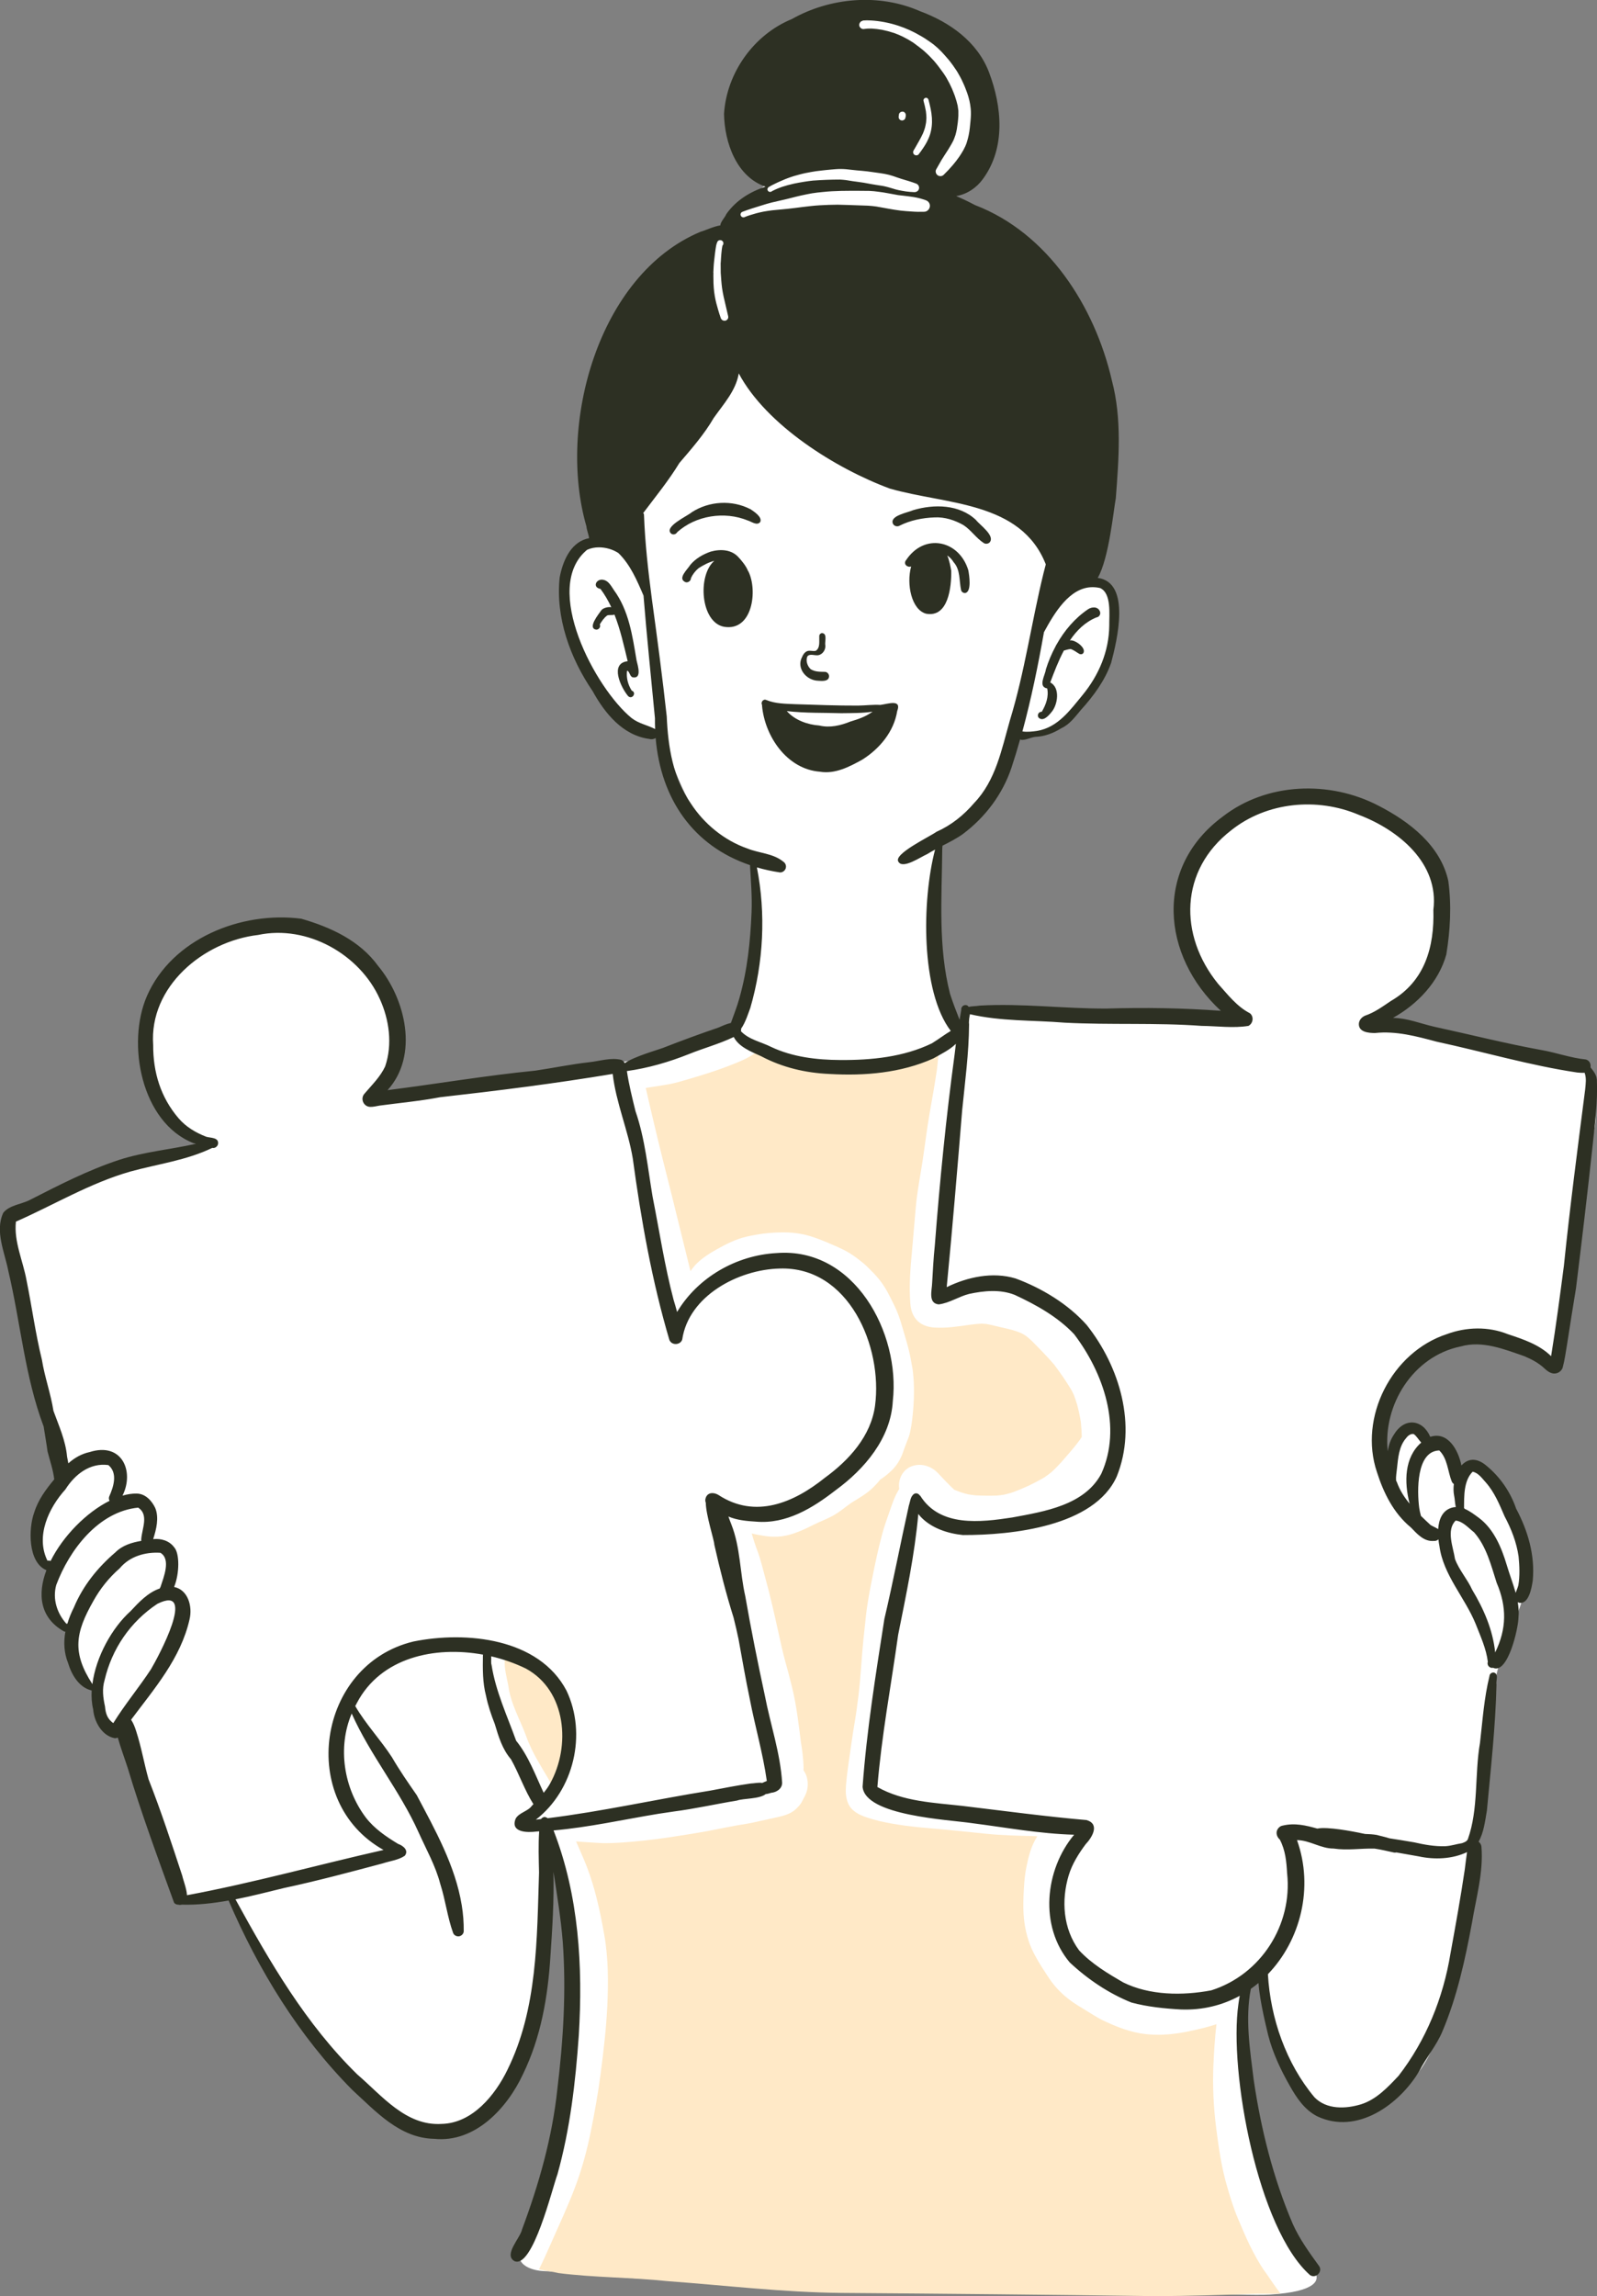 <svg xmlns="http://www.w3.org/2000/svg" width="265" height="381" viewBox="0 0 265 381" fill="none"><rect x="0" y="0" width="265" height="381" fill="#808080" stroke="none"/><g clip-path="url(#clip0_1136_3632)"><path fill-rule="evenodd" clip-rule="evenodd" d="M102.601 54.366C103.207 52.633 105.686 45.829 109.812 43.232C113.939 40.635 120.777 37.727 120.777 37.727C120.777 37.727 123.381 34.337 126.015 31.6C128.649 28.863 127.523 31.646 124.842 25.566C122.153 19.485 124.461 13.677 130.608 7.363C136.755 1.057 146.43 0.459 152.887 3.724C159.353 6.99 164.202 12.868 164.155 18.187C164.116 23.505 159.92 30.169 158.071 31.079C156.221 31.988 156.05 33.668 160.138 35.417C164.217 37.175 174.32 45.463 178.027 52.438C181.741 59.413 184.624 73.152 184.096 79.31C183.567 85.468 181.57 95.561 181.57 95.561L185.65 101.105C185.65 101.105 185.362 106.711 183.412 111.003C181.454 115.295 179.052 118.794 176.309 120.38C173.566 121.967 168.896 122.752 168.896 122.752C168.896 122.752 168.087 125.831 164.995 130.356C161.902 134.882 156.198 139.368 156.198 139.368C156.198 139.368 154.278 144.142 154.892 148.94C155.514 153.737 155.234 163.612 157.589 167.306C159.943 170.999 159.92 171.94 159.92 171.94L161.171 167.679C161.171 167.679 165.577 168.029 174.359 168.48C183.14 168.931 206.445 169.141 206.445 169.141C206.445 169.141 197.229 160.525 196.296 151.7C195.356 142.875 201.907 138.116 209.119 133.614C216.33 129.112 230.054 133.529 235.299 139.951C240.545 146.374 240.49 149.119 238.571 155.16C236.651 161.202 236.954 163.185 234.18 165.424C231.421 167.656 227.373 169.786 227.373 169.786C227.373 169.786 239.558 171.753 245.503 173.27C251.455 174.786 263.865 177.733 263.865 177.733C263.865 177.733 265.466 183.16 264.518 187.545C263.578 191.931 258.278 226.866 258.278 226.866C258.278 226.866 249.357 221.058 244.819 222.1C240.28 223.134 233.9 225.816 231.763 229.432C229.634 233.048 230.015 241.958 230.015 241.958C230.015 241.958 232.393 237.208 234.413 236.99C236.434 236.772 236.752 240.24 236.752 240.24C236.752 240.24 238.509 238.708 239.845 240.116C241.182 241.523 242.138 245.364 242.138 245.364C242.138 245.364 244.197 242.806 245.961 243.871C247.717 244.929 248.937 245.714 250.857 251.934C252.784 258.155 253.841 259.725 253.157 263.232C252.465 266.731 251.416 268.037 251.307 270.02C251.199 272.003 249.287 274.048 248.448 277.314C247.616 280.579 246.956 287.562 246.544 291.613C246.132 295.664 245.192 304.668 245.192 304.668C245.192 304.668 244.018 309.232 242.775 318.78C241.539 328.329 239.122 341.99 232.735 346.5C226.339 351.01 224.816 352.557 219.912 350.326C215.009 348.094 208.854 328.018 208.854 328.018C208.854 328.018 205.528 328.889 206.096 335.521C206.663 342.154 205.839 347.449 208.683 356.632C211.535 365.814 217.604 376.07 218.249 377.12C218.894 378.178 218.716 380.261 210.657 380.728C202.599 381.194 129.722 377.206 119.449 378.076C109.183 378.955 93.167 376.887 90.54 376.848C87.914 376.809 84.883 375.518 86.748 372.61C88.605 369.702 93.447 359.361 93.563 352.316C93.68 345.272 94.045 333.569 93.82 324.674C93.579 315.771 91.722 305.36 91.722 305.36C91.722 305.36 91.722 318.337 90.859 324.892C90.004 331.447 88.015 337.799 85.085 344.113C82.155 350.427 77.345 354.804 72.356 353.832C67.375 352.86 59.658 348.809 54.226 340.754C48.787 332.706 37.861 314.076 37.861 314.076C37.861 314.076 31.038 316.323 29.18 313.369C27.331 310.414 20.174 287.328 20.174 287.328C20.174 287.328 18.635 288.464 17.306 285.812C15.97 283.161 15.837 279.724 15.837 279.724C15.837 279.724 14.345 280.727 13.086 277.796C11.828 274.872 11.354 270.549 11.354 270.549C11.354 270.549 10.009 269.849 9.046 268.022C8.082 266.195 8.059 262.766 8.603 261.226C9.139 259.687 6.295 259.687 5.844 257.183C5.393 254.687 7.313 247.487 8.564 246.375C9.823 245.263 11.012 245.286 9.784 240.815C8.564 236.344 0.319 204.449 1.22 202.529C2.114 200.616 6.877 198.159 12.581 196.269C18.285 194.388 35.397 189.738 35.397 189.738C35.397 189.738 23.818 186.2 24.106 175.82C24.393 165.44 27.968 159.911 34.41 156.078C40.86 152.245 54.226 154.461 58.702 157.641C63.178 160.821 65.199 166.637 65.727 170.136C66.264 173.643 64.694 179.101 63.07 181.084C61.453 183.067 63.551 183.253 70.872 181.931C78.192 180.617 96.773 177.064 101.637 176.387C106.494 175.711 111.312 175.812 117.234 173.122C123.148 170.431 122.743 169.537 124.103 165.976C125.456 162.415 126.163 148.178 125.564 144.78C124.974 141.39 119.783 141.258 116.053 135.784C112.33 130.302 110.457 123.382 109.999 121.85C109.533 120.318 109.921 124.478 104.482 119.898C99.05 115.319 95.949 110.879 94.169 104.472C92.398 98.065 94.169 92.972 96.369 90.709C98.56 88.447 100.759 89.185 100.759 89.185C100.759 89.185 96.143 81.783 97.744 71.441C99.345 61.1 102.034 56.093 102.632 54.359L102.601 54.366Z" fill="white"></path><path d="M209.911 376.957C208.939 375.534 208.124 374.072 207.37 372.525C206.67 371.094 206.049 369.593 205.427 368.132C204.728 366.483 204.199 364.765 203.694 363.046C202.707 359.75 202.218 356.352 201.79 352.946C201.37 349.571 201.2 346.111 201.347 342.713C201.448 340.427 201.588 338.149 201.852 335.871C200.593 336.291 199.272 336.602 197.99 336.89C196.063 337.325 194.112 337.62 192.146 337.62C191.501 337.62 190.849 337.589 190.196 337.519C187.608 337.247 185.222 336.291 182.907 335.179C182.347 334.907 181.811 334.572 181.29 334.254C180.474 333.756 179.666 333.258 178.858 332.761C177.42 331.867 176.146 330.825 175.05 329.534C174.327 328.686 173.737 327.722 173.131 326.789C172.555 325.911 172.027 325.001 171.545 324.076C170.628 322.318 170.108 320.304 169.913 318.345C169.742 316.642 169.805 314.939 169.906 313.244C169.976 312.086 170.084 310.912 170.317 309.776C170.675 308.011 171.126 306.223 172.128 304.691C172.012 304.683 171.895 304.676 171.771 304.668C169.051 304.582 166.331 304.551 163.619 304.263C160.627 303.96 157.643 303.641 154.643 303.385C151.729 303.144 148.761 302.817 145.909 302.156C145.194 301.985 144.487 301.775 143.787 301.542C142.567 301.146 141.285 300.485 140.749 299.256C140.321 298.269 140.306 297.273 140.383 296.224C140.578 293.767 141.005 291.325 141.339 288.884C141.572 287.165 141.899 285.455 142.14 283.728C142.373 282.103 142.567 280.463 142.715 278.83C142.948 275.774 143.165 272.726 143.523 269.694C143.647 268.481 143.772 267.26 143.966 266.055C144.183 264.663 144.448 263.294 144.72 261.918C145.225 259.407 145.745 256.895 146.422 254.422C146.74 253.248 147.152 252.105 147.556 250.955C147.976 249.742 148.38 248.474 149.033 247.362C149.095 247.253 149.157 247.145 149.219 247.036C149.18 246.826 149.165 246.6 149.172 246.383C149.219 245.061 149.957 243.809 151.232 243.311C152.817 242.689 154.558 243.257 155.677 244.462C156.547 245.387 157.41 246.32 158.35 247.191C158.731 247.339 159.112 247.487 159.5 247.627C159.873 247.743 160.254 247.852 160.635 247.945C161.047 248.015 161.458 248.078 161.878 248.117C163.059 248.187 164.24 248.187 165.414 248.155C165.81 248.117 166.199 248.07 166.595 248.008C167.015 247.907 167.427 247.806 167.846 247.681C168.825 247.331 169.766 246.935 170.714 246.507C171.607 246.064 172.493 245.621 173.34 245.107C173.737 244.835 174.117 244.555 174.49 244.252C175.081 243.716 175.617 243.148 176.161 242.557C177.195 241.367 178.244 240.193 179.176 238.926C179.285 238.755 179.402 238.584 179.511 238.413C179.487 237.596 179.433 236.78 179.355 235.971C179.2 234.999 178.998 234.058 178.749 233.11C178.578 232.558 178.407 232.013 178.197 231.469C178.05 231.158 177.902 230.847 177.731 230.544C176.876 229.129 175.928 227.76 174.933 226.438C173.791 225.101 172.548 223.841 171.312 222.59C171.001 222.294 170.675 222.006 170.349 221.734C170.201 221.633 170.053 221.532 169.898 221.439C169.711 221.33 169.517 221.229 169.315 221.143C168.919 220.98 168.522 220.848 168.118 220.716C167.364 220.513 166.611 220.342 165.857 220.171C165.134 220 164.411 219.814 163.673 219.681C163.401 219.658 163.129 219.635 162.857 219.627C162.243 219.658 161.645 219.72 161.031 219.798C161.016 219.798 161 219.798 160.984 219.806C159.026 220.086 157.006 220.405 155.032 220.272C153.897 220.195 152.716 219.798 151.986 218.881C151.348 218.088 151.131 217.24 151.053 216.245C150.835 213.376 151.053 210.545 151.325 207.692C151.55 205.196 151.745 202.7 151.97 200.204C152.195 197.692 152.693 195.22 153.074 192.732C153.478 190.072 153.788 187.398 154.255 184.746C154.682 182.312 155.117 179.886 155.475 177.437C155.584 176.372 155.716 175.314 155.786 174.257C155.801 174.055 155.809 173.845 155.824 173.643C151.022 176.761 144.852 176.73 139.241 176.792C134.757 176.691 129.667 176.504 125.479 174.607C124.826 175.081 124.119 175.501 123.373 175.843C122.393 176.294 121.391 176.683 120.381 177.064C118.329 177.826 116.247 178.471 114.148 179.086C113.115 179.389 112.058 179.708 111.001 179.902C109.952 180.089 108.903 180.252 107.846 180.407C107.613 180.438 107.388 180.477 107.154 180.516C107.294 181.115 107.426 181.721 107.566 182.32C108.079 184.552 108.608 186.776 109.144 189.007C110.162 193.229 111.273 197.436 112.291 201.658C113.045 204.745 113.814 207.847 114.584 210.942C114.591 210.918 114.607 210.903 114.615 210.88C114.77 210.592 115.019 210.328 115.229 210.071C115.508 209.737 115.811 209.449 116.146 209.161C117.319 208.174 118.663 207.427 120.016 206.712C120.808 206.284 121.647 205.903 122.495 205.6C123.474 205.242 124.507 205.048 125.533 204.861C126.94 204.605 128.362 204.504 129.792 204.48H130.009C131.058 204.48 132.084 204.574 133.11 204.776C133.91 204.931 134.703 205.18 135.472 205.452C136.684 205.888 137.858 206.401 139.031 206.922C139.684 207.21 140.321 207.528 140.935 207.902C141.782 208.407 142.528 209.006 143.282 209.62C143.733 209.985 144.137 210.413 144.549 210.825C145.124 211.401 145.675 211.999 146.165 212.652C147.067 213.842 147.704 215.203 148.364 216.532C148.924 217.66 149.343 218.85 149.685 220.062C150.027 221.252 150.408 222.442 150.711 223.639C151.006 224.782 151.224 225.941 151.418 227.107C151.465 227.403 151.496 227.706 151.527 228.009C151.519 227.947 151.512 227.877 151.504 227.815C151.628 228.872 151.659 229.93 151.659 230.979C151.659 232.488 151.543 233.988 151.372 235.489C151.294 236.204 151.17 236.912 151.022 237.62C150.898 238.226 150.649 238.817 150.416 239.4C150.206 239.929 150.019 240.473 149.825 241.01C149.421 242.145 148.831 243.14 147.96 243.988C147.377 244.548 146.74 245.069 146.064 245.504C145.637 246.033 145.186 246.53 144.681 246.997C143.678 247.938 142.489 248.591 141.324 249.314C141.308 249.33 141.293 249.337 141.277 249.345C140.329 250.006 139.459 250.768 138.464 251.351C137.384 251.981 136.179 252.409 135.06 252.968L135.115 252.937C135.115 252.937 135.06 252.968 135.037 252.976C135.029 252.976 135.021 252.984 135.014 252.992C135.014 252.992 135.006 252.992 134.998 252.992C134.998 252.992 134.99 253 134.983 253C134.959 253.015 134.936 253.023 134.905 253.038C134.874 253.054 134.835 253.077 134.804 253.093C134.804 253.093 134.788 253.093 134.781 253.101C134.781 253.101 134.788 253.101 134.796 253.101C134.781 253.108 134.765 253.116 134.749 253.124C134.757 253.124 134.773 253.108 134.781 253.108C134.765 253.108 134.757 253.124 134.742 253.124C133.514 253.746 132.278 254.306 130.934 254.671C130.133 254.889 129.341 254.982 128.54 254.982C127.872 254.982 127.204 254.92 126.528 254.796C125.922 254.687 125.323 254.586 124.733 254.446C125.005 255.379 125.3 256.312 125.642 257.214C126.217 258.715 126.574 260.316 127.002 261.856C127.849 264.881 128.517 267.952 129.201 271.015C129.527 272.493 129.846 273.978 130.242 275.44C130.654 276.94 131.066 278.441 131.431 279.957C132.162 282.951 132.519 285.991 132.892 289.039C133.11 290.291 133.265 291.543 133.327 292.81C133.343 293.121 133.343 293.432 133.327 293.735C133.498 293.961 133.638 294.218 133.747 294.49C134.05 295.244 134.112 296.115 133.949 296.908C133.825 297.53 133.553 298.051 133.242 298.587C133.296 298.494 133.343 298.409 133.397 298.315C133.25 298.587 133.125 298.86 132.962 299.132C132.737 299.505 132.449 299.8 132.138 300.104C131.385 300.85 130.39 301.184 129.38 301.425C128.245 301.705 127.095 301.915 125.96 302.187C124.701 302.491 123.427 302.701 122.137 302.903C120.567 303.19 119.005 303.517 117.436 303.813C115.508 304.17 113.566 304.473 111.631 304.769C109.595 305.08 107.559 305.344 105.507 305.531C103.883 305.679 102.235 305.826 100.596 305.826C100.254 305.826 99.92 305.826 99.585 305.803C98.257 305.741 96.928 305.632 95.591 305.539C96.182 306.946 96.835 308.33 97.386 309.761C98.769 313.369 99.578 317.155 100.254 320.95C100.961 324.907 100.961 328.974 100.767 332.971C100.58 336.757 100.137 340.497 99.64 344.253C99.22 347.48 98.645 350.66 98 353.84C97.371 356.904 96.555 359.921 95.451 362.844C94.262 366.001 92.84 369.041 91.472 372.128C90.82 373.613 90.159 375.091 89.436 376.545C90.54 376.809 91.737 376.918 92.654 377.159C98.645 377.921 104.707 377.859 110.714 378.496C120.373 379.204 130.009 380.37 139.707 380.456C156.757 380.58 173.814 380.743 190.872 380.977H192.092C197.33 380.977 202.567 380.79 207.797 380.619C208.248 380.588 208.893 380.588 209.639 380.596C210.486 380.596 211.473 380.596 212.475 380.557C211.582 379.375 210.758 378.154 209.919 376.926L209.911 376.957ZM117.202 303.875C117.342 303.851 117.482 303.82 117.622 303.797C117.583 303.797 117.544 303.813 117.498 303.82C117.599 303.805 117.708 303.781 117.816 303.766C117.607 303.805 117.404 303.844 117.202 303.883V303.875Z" fill="#FFE9C7"></path><path d="M115.874 214.106C115.835 214.13 115.788 214.153 115.749 214.169C115.641 214.246 115.539 214.324 115.438 214.402C115.446 214.449 115.462 214.503 115.47 214.55C115.477 214.542 115.485 214.534 115.493 214.526C115.617 214.379 115.742 214.239 115.874 214.099V214.106Z" fill="#FFE9C7"></path><path d="M94.209 302.133C94.24 302.203 94.263 302.265 94.294 302.335C95.802 302.117 97.301 301.861 98.801 301.565C98.265 301.628 97.721 301.682 97.177 301.729C96.602 301.861 95.374 301.845 94.115 301.915C94.146 301.985 94.177 302.063 94.209 302.133Z" fill="#FFE9C7"></path><path d="M93.252 295.695C93.346 295.049 93.221 294.404 93.019 293.774C93.999 293.347 93.804 291.69 93.703 290.703C95.941 288.339 91.45 277.29 88.365 276.777C87.65 275.082 86.756 275.012 86.251 275.432C86.204 275.401 86.173 275.362 86.119 275.339C85.839 275.012 85.808 274.507 85.466 274.25C85.007 273.76 84.16 273.916 83.896 274.522C83.453 276.264 84.052 278.037 84.355 279.763C84.759 282.725 86.282 285.299 87.308 288.059C88.279 290.882 90.02 293.393 91.481 295.998C91.986 296.542 92.949 296.379 93.245 295.687L93.252 295.695Z" fill="#FFE9C7"></path><path d="M101.839 97.862C101.396 97.217 100.992 96.393 100.153 96.214C98.956 95.919 98.21 97.458 99.64 97.715C100.355 98.671 100.938 99.69 101.435 100.747C100.821 100.662 100.036 100.895 99.756 101.292C99.321 101.921 97.433 104.231 98.925 104.472C99.376 104.503 99.725 104.013 99.531 103.601C99.857 103.072 100.223 102.505 100.767 102.116C101.101 101.984 101.621 102.124 101.963 101.976C102.943 104.456 103.525 107.115 104.155 109.712C101.109 110.039 103.028 114.082 104.225 115.497C104.901 116.158 105.709 114.914 104.823 114.588C104.209 113.608 103.914 112.519 104.038 111.353C104.069 111.33 104.093 111.306 104.116 111.283C104.528 111.563 104.489 112.146 104.932 112.372C106.572 112.729 105.833 110.443 105.631 109.58C104.94 105.514 104.372 101.299 101.839 97.87V97.862Z" fill="#2D3023"></path><path d="M175.345 106.905C175.345 106.905 175.322 106.944 175.314 106.96C175.252 107.03 175.205 107.108 175.182 107.201C175.182 107.217 175.167 107.232 175.159 107.24C174.498 108.468 173.954 109.759 173.55 111.065C173.434 112.045 172.19 113.942 173.768 114.23C174.055 115.583 173.558 116.944 172.866 118.102C172.758 118.102 172.649 118.118 172.556 118.164C172.229 118.335 172.12 118.755 172.33 119.059C173.053 119.813 173.985 118.771 174.444 118.203C175.532 116.99 175.975 114.098 174.273 113.235C174.91 111.555 175.61 109.681 176.534 107.947C176.907 107.831 177.288 107.722 177.661 107.691C178.174 107.846 178.609 108.212 179.068 108.476C179.27 108.601 179.534 108.585 179.713 108.429C180.389 107.59 178.493 106.206 177.677 106.252C177.622 106.252 177.576 106.268 177.529 106.276C178.648 104.612 180.055 103.22 181.92 102.45C182.409 102.396 182.728 101.875 182.495 101.4C182.145 100.607 181.158 100.677 180.536 101.097C178.368 102.567 176.635 104.604 175.345 106.898V106.905Z" fill="#2D3023"></path><path d="M128.098 34.912C128.098 34.912 128.113 34.912 128.121 34.912C128.144 34.912 128.168 34.912 128.191 34.904C128.16 34.904 128.137 34.912 128.105 34.92L128.098 34.912Z" fill="#2D3023"></path><path d="M128.137 31.701C128.137 31.701 128.16 31.693 128.176 31.685C128.176 31.685 128.183 31.685 128.191 31.677C128.176 31.685 128.16 31.693 128.144 31.701H128.137Z" fill="#2D3023"></path><path d="M159.034 19.089C159.034 19.089 159.034 19.151 159.026 19.19C159.026 19.206 159.026 19.213 159.026 19.229C159.026 19.182 159.026 19.136 159.034 19.097V19.089Z" fill="#2D3023"></path><path d="M124.507 84.481C121.469 82.91 117.669 83.136 114.801 84.986C114.047 85.647 110.037 87.428 111.397 88.563C111.739 88.788 112.19 88.649 112.384 88.291C115.454 85.538 120.217 84.776 124.08 86.363C124.701 86.541 125.595 87.28 126.139 86.627C126.551 85.803 125.137 84.901 124.515 84.473L124.507 84.481Z" fill="#2D3023"></path><path d="M149.235 87.241C151.053 86.324 153.081 85.919 155.11 85.85C156.796 85.772 158.428 86.308 159.881 87.132C161.132 87.949 161.964 89.271 163.23 90.095C163.526 90.297 163.938 90.25 164.202 90.017C165.197 88.897 162.609 87.14 161.94 86.269C159.182 83.672 155.009 83.618 151.535 84.644C150.634 85.064 147.587 85.546 148.17 86.907C148.372 87.296 148.854 87.428 149.235 87.249V87.241Z" fill="#2D3023"></path><path d="M150.354 92.925C149.803 93.648 150.657 94.224 151.194 93.983C150.378 96.937 151.248 101.159 153.665 101.828C157.387 102.528 157.884 97.334 157.846 94.721C157.737 94.091 157.55 93.026 157.185 92.171C157.597 92.443 157.954 92.816 158.242 93.283C159.392 94.558 159.136 96.346 159.477 97.901C159.54 98.205 159.85 98.422 160.161 98.399C161.265 98.189 160.837 95.444 160.674 94.605C159.136 89.582 153.354 88.4 150.354 92.941V92.925Z" fill="#2D3023"></path><path d="M124.119 94.721C123.792 93.882 123.008 92.956 122.596 92.521C121.43 91.16 119.573 91.075 117.933 91.525C116.659 91.969 115.431 92.668 114.56 93.71C114.094 94.48 112.307 96.035 113.791 96.611C114.211 96.704 114.661 96.346 114.654 95.919C114.941 95.289 115.384 94.721 115.92 94.278C116.62 93.827 117.568 93.291 118.524 93.057C115.703 95.491 116.247 103.267 120.14 103.997C124.88 104.798 125.751 97.956 124.189 94.822C124.165 94.791 124.142 94.752 124.111 94.721H124.119Z" fill="#2D3023"></path><path d="M135.76 112.955C136.428 113.009 137.609 113.103 137.57 112.146C137.539 111.796 137.236 111.477 136.871 111.477C136.071 111.462 135.239 111.485 134.54 111.05C133.98 110.56 133.638 109.572 133.996 108.88C134.407 108.422 135.192 108.803 135.76 108.717C136.506 108.601 137.034 107.8 136.949 107.084C136.817 106.501 137.345 105.109 136.405 105.047C136.117 105.07 135.931 105.319 135.946 105.584C135.907 106.377 136.133 107.442 135.394 107.971C134.936 108.142 134.299 107.815 133.825 108.095C133.475 108.29 133.257 108.624 133.11 108.982C132.084 110.848 133.778 112.9 135.76 112.955Z" fill="#2D3023"></path><path d="M146.103 116.967C144.86 116.889 143.624 117.06 142.381 117.076C138.946 117.091 135.41 116.951 131.96 116.843C130.351 116.765 128.696 116.78 127.181 116.158C126.614 115.886 126.186 116.586 126.466 116.99C126.466 117.029 126.443 117.06 126.45 117.107C126.909 122.184 130.592 127.635 136.063 128.047C138.565 128.467 140.951 127.231 143.088 126.041C145.971 124.229 148.334 121.384 148.878 117.986C149.662 115.948 147.339 116.804 146.111 116.959L146.103 116.967ZM148.427 117.511C148.427 117.511 148.427 117.488 148.411 117.472C148.419 117.472 148.435 117.465 148.442 117.457C148.442 117.472 148.427 117.488 148.427 117.511ZM139.778 118.336C141.441 118.312 143.143 118.336 144.79 118.087C144.736 118.118 144.689 118.157 144.642 118.188C143.601 118.926 142.381 119.346 141.161 119.704C139.498 120.38 137.726 120.808 135.939 120.38C134.012 120.248 131.859 119.479 130.561 117.986C133.6 118.351 136.731 118.242 139.77 118.343L139.778 118.336Z" fill="#2D3023"></path><path d="M202.926 135.473C202.926 135.473 202.894 135.496 202.879 135.512C202.933 135.473 202.988 135.426 203.05 135.379C203.011 135.41 202.972 135.442 202.933 135.473H202.926Z" fill="#2D3023"></path><path d="M264.969 179.117C264.922 178.331 264.402 177.709 263.935 177.118L263.92 177.103C264.013 176.582 263.796 175.999 263.174 175.797C260.641 175.548 258.2 174.638 255.683 174.21C249.714 173.122 243.855 171.629 237.926 170.346C235.68 169.825 233.489 168.923 231.149 168.892C235.229 166.621 238.734 162.928 239.993 158.387C240.653 154.383 240.879 150.2 240.327 146.172C239.029 140.278 233.885 136.328 228.74 133.684C220.627 129.462 210.183 129.812 202.871 135.512C191.486 143.909 192.691 158.597 202.583 167.718C196.273 167.251 189.955 167.158 183.637 167.345C176.643 167.383 169.587 166.45 162.578 166.855C161.995 166.964 161.319 166.932 160.728 167.065C160.627 166.886 160.472 166.769 160.231 166.769C159.773 166.746 159.446 167.166 159.508 167.578C159.415 168.122 159.322 168.666 159.229 169.211C158.669 167.803 158.125 166.388 157.659 164.95C155.638 157.12 156.283 148.963 156.353 140.892C156.353 140.706 156.377 140.511 156.4 140.317C157.566 139.726 158.731 139.135 159.796 138.373C163.526 135.566 166.386 131.756 167.854 127.34C168.36 125.8 168.834 124.253 169.269 122.698C169.323 122.729 169.393 122.744 169.463 122.76C170.271 122.822 171.009 122.348 171.818 122.262C173.372 122.2 174.817 121.64 176.123 120.824C177.514 120.186 178.392 118.942 179.356 117.807C181.43 115.513 183.365 112.908 184.383 109.969C185.355 106.283 187.717 96.634 182.153 95.888C184.034 92.645 184.787 84.551 185.153 82.669C185.642 76.153 186.194 69.529 184.5 63.129C181.671 50.844 173.885 38.668 161.801 34.033C160.775 33.489 159.734 32.992 158.669 32.533C160.456 32.237 162.057 31.157 163.106 29.695C166.899 24.516 166.277 17.705 164.109 11.982C162.174 6.92 157.612 3.686 152.646 1.851C145.886 -1.127 137.773 -0.435 131.393 3.165C125.044 5.769 120.568 12.114 120.14 18.902C120.226 23.638 122.2 29.322 127.018 30.97C124.445 31.841 122.137 33.225 120.513 35.534C120.335 36.039 119.534 36.825 119.534 37.4C118.423 37.548 116.915 38.294 116.255 38.45C99.166 45.603 92.452 70.617 97.309 87.335V87.35C97.363 87.964 97.69 88.719 97.752 89.302C97.597 89.333 97.441 89.372 97.278 89.411C94.55 90.235 93.361 93.252 92.872 95.794C92.157 102.45 94.605 109.207 98.343 114.681C100.347 118.336 103.347 122.044 107.777 122.612C108.134 122.721 108.507 122.635 108.795 122.457C109.649 132.534 114.996 140.348 124.461 143.551C124.461 143.59 124.461 143.637 124.461 143.676C124.601 146.25 124.818 148.808 124.71 151.381C124.508 156.226 124.026 160.93 122.681 165.657C122.301 167.049 121.757 168.379 121.283 169.732C120.552 169.895 119.759 170.26 119.278 170.478C116.154 171.543 113.061 172.679 109.984 173.884C109.191 174.195 105.243 175.291 103.673 176.403C103.541 176.17 103.355 175.975 103.098 175.859C101.365 175.431 99.524 176.061 97.783 176.248C94.752 176.59 91.854 177.196 88.823 177.647C80.617 178.456 72.488 179.848 64.313 180.882C69.528 175.12 67.313 165.766 62.736 160.261C59.697 156.07 54.902 153.854 49.991 152.439C40.029 151.148 28.535 155.751 24.378 165.276C20.974 173.114 23.399 186.239 32.094 189.676C32.242 189.707 32.39 189.746 32.53 189.777C28.333 190.726 23.888 191.114 19.746 192.459C14.586 194.162 9.745 196.658 4.927 199.115C3.606 199.8 1.562 199.955 0.544 201.23C-0.886 204.294 0.785 207.801 1.383 210.895C3.412 219.464 4.119 228.413 7.243 236.694C7.453 238.071 7.701 239.439 7.888 240.823C8.276 242.37 8.82 243.871 8.999 245.465C7.616 247.121 6.318 248.879 5.673 250.97C4.702 253.629 4.624 259.259 7.701 260.534C6.194 264.523 6.605 268.465 10.654 270.712C10.724 270.728 10.786 270.736 10.848 270.736C10.538 272.462 10.615 274.227 11.284 275.906C11.874 277.85 13.071 279.988 15.208 280.494C15.154 281.59 15.223 282.655 15.464 283.651C15.62 285.657 16.925 288.044 19.07 288.417C19.241 288.417 19.397 288.378 19.544 288.308C20.034 290.034 20.663 291.714 21.215 293.417C23.368 300.64 26.29 308.548 28.877 315.686C29.033 315.935 29.328 316.043 29.616 316.036C29.771 316.082 29.95 316.082 30.167 316.028C32.77 316.106 35.358 315.802 37.931 315.344C42.881 326.859 49.572 337.823 58.469 346.78C62.363 350.341 66.334 354.781 72.045 354.882C78.853 355.59 84.184 349.766 86.795 344.129C89.755 338.048 90.913 331.322 91.333 324.635C91.659 319.955 91.947 315.258 91.838 310.569C92.429 314.418 93.066 318.275 93.377 322.155C93.983 330.335 93.462 338.639 92.468 346.788C92.468 346.78 92.468 346.772 92.468 346.764C92.468 346.733 92.475 346.694 92.483 346.663C91.636 354.641 89.437 362.393 86.632 369.904C86.321 371.382 83.492 374.134 85.38 375.184C88.411 376.436 91.597 363.225 92.507 360.753C94.605 353.241 95.498 345.489 96.042 337.729C96.742 326.276 96.058 314.543 91.869 303.75C91.869 303.735 91.869 303.719 91.869 303.711C97.729 303.198 103.479 301.9 109.276 300.951C109.222 300.959 109.175 300.967 109.121 300.974C109.968 300.85 110.862 300.718 111.724 300.586H111.709C115.26 300.135 118.765 299.334 122.301 298.758C123.288 298.385 126.038 298.525 127.056 297.685C127.367 297.654 127.678 297.569 127.973 297.468C128.867 297.39 129.792 296.791 129.784 295.804C129.489 290.874 127.834 286.139 126.909 281.302C125.728 275.836 124.624 270.331 123.661 264.818C122.775 260.931 122.86 256.732 121.36 252.945C121.189 252.518 121.026 252.074 120.871 251.631C122.301 252.238 123.894 252.385 125.456 252.479C130.468 252.914 134.851 250.224 138.643 247.277C143.453 243.778 147.821 238.638 148.147 232.488C149.429 221.167 141.759 206.883 128.852 207.917C122.169 208.275 115.773 211.96 112.354 217.691C112.183 217.015 111.973 216.346 111.771 215.669C110.294 210.079 109.424 204.294 108.297 198.602C107.505 193.96 107.038 188.929 105.453 184.381C104.909 182.165 104.357 179.964 104.023 177.717C107.536 177.227 111.002 176.224 114.328 174.895C116.76 173.915 119.301 173.231 121.671 172.103C121.702 172.088 121.726 172.072 121.757 172.064C122.588 173.713 124.64 174.498 126.31 175.26C129.846 177.126 133.662 178.028 137.648 178.199C143.469 178.541 149.499 178.036 154.869 175.625C156.089 174.926 157.566 174.226 158.615 173.2C158.537 173.783 158.467 174.374 158.405 174.957C156.983 185.43 155.934 196.098 155.118 206.665C154.892 208.734 154.807 210.81 154.675 212.886C154.644 214.091 153.968 216.26 155.763 216.431C157.534 216.221 159.096 215.117 160.829 214.69C163.293 214.161 165.982 213.904 168.375 214.853C171.942 216.501 175.532 218.507 178.237 221.377C183.109 227.791 186.241 236.811 182.744 244.532C179.954 249.757 173.31 250.799 167.971 251.787C162.694 252.595 155.98 253.404 152.716 248.202C152.685 248.171 152.654 248.155 152.615 248.124C152.429 247.837 152.048 247.673 151.706 247.86C151.053 248.28 151.038 249.166 150.805 249.843C149.414 256.094 148.217 262.392 146.748 268.636C145.311 277.866 143.811 287.157 143.135 296.472C143.554 301.309 157.387 301.915 161.342 302.514C166.93 303.229 172.571 304.271 178.237 304.427C173.356 310.266 172.439 319.612 177.506 325.615C180.459 328.383 183.964 330.755 187.748 332.271C190.406 332.986 193.196 333.266 195.939 333.422C199.568 333.562 202.871 332.714 205.715 331.159C205.629 331.618 205.552 332.069 205.497 332.528C203.889 343.748 208.738 369.873 217.379 377.493C218.343 378.154 219.547 376.902 218.871 375.977C217.247 373.73 215.654 371.545 214.504 368.979C211.256 361.375 209.227 353.234 208.031 345.077C207.417 340.093 206.593 334.992 207.557 330C207.992 329.689 208.427 329.371 208.831 329.029C209.025 332.092 210.23 336.773 210.455 337.753C211.209 340.661 212.515 343.444 214.007 346.057C215.126 348.063 216.486 350.1 218.607 351.165C225.197 354.252 232.167 349.214 235.493 343.678C236.644 341.399 238.377 339.409 239.356 337.037C241.772 331.353 243.132 325.102 244.259 319.021C244.951 314.83 246.179 310.655 245.821 306.371C245.775 306.044 245.596 305.764 245.347 305.585C246.217 304.061 246.42 302.211 246.73 300.422C247.368 293.471 248.16 286.512 248.323 279.53C248.184 278.884 248.743 277.889 247.974 277.539C247.593 277.415 247.166 277.726 247.158 278.099C246.264 281.722 246.015 285.455 245.588 289.156C244.663 294.443 245.378 300.119 243.56 305.197C243.373 305.562 242.954 305.702 242.588 305.834C241.625 305.982 240.817 306.277 239.822 306.332C238.05 306.386 236.379 306.083 234.639 305.686C233.286 305.445 231.934 305.243 230.574 305.026C229.782 304.769 228.935 304.606 228.476 304.466C227.831 304.357 227.178 304.318 226.533 304.302C226.184 304.232 225.826 304.17 225.477 304.085C224.552 303.906 220.286 303.051 218.591 303.408C216.726 302.887 214.869 302.421 212.818 302.918C212.445 302.981 212.118 303.268 211.955 303.595C211.675 304.162 211.901 304.831 212.367 305.228C213.307 307.024 213.47 308.882 213.587 310.95V310.888C214.473 319.364 209.266 327.621 200.998 330.249C196.234 331.151 190.756 331.105 186.357 328.92C183.793 327.427 181.12 325.833 179.06 323.609C176.403 320.025 176.076 315.328 177.343 311.145C177.895 309.31 178.99 307.553 180.148 306.005C181.236 304.862 182.557 302.646 180.288 301.993C173.372 301.394 166.673 300.477 159.703 299.645C154.947 299.108 149.833 298.93 145.59 296.511C146.274 288.075 147.86 279.67 149.033 271.272C150.37 264.562 151.768 258.023 152.382 251.203C152.514 251.375 152.639 251.53 152.748 251.647C154.527 253.552 157.224 254.438 159.773 254.702C167.917 254.726 181.578 253.287 185.308 244.991C188.712 236.554 185.821 226.773 180.327 219.853C177.257 216.392 172.882 213.733 168.507 212.124C164.738 210.996 160.604 211.859 157.092 213.57C158.04 203.804 158.856 194.03 159.656 184.241C160.13 179.482 160.775 174.747 160.806 169.918C160.736 169.568 160.853 168.9 160.892 168.27C166.013 169.483 171.406 169.257 176.636 169.685C184.22 170.089 191.805 169.662 199.397 170.221C201.961 170.245 204.65 170.634 207.16 170.221C207.937 169.825 208.108 168.682 207.401 168.122C205.233 167.002 203.733 165.027 202.132 163.247C195.574 155.184 195.729 144.383 204.301 137.767C210.199 133.062 218.56 132.254 225.508 135.216C232.105 137.728 238.827 143.256 237.848 150.969C238.027 157.096 236.457 162.827 230.776 166.1C229.417 167.018 228.08 167.998 226.51 168.526C225.958 168.767 225.515 169.265 225.484 169.879C225.438 171.271 227.132 171.411 228.189 171.403C231.662 171.03 235.051 171.948 238.392 172.842C246.124 174.506 253.872 176.792 261.721 177.958C262.102 177.989 262.498 178.028 262.879 178.005C262.902 178.005 262.917 177.997 262.941 177.989C262.941 178.005 262.956 178.028 262.956 178.044C263.267 178.907 263.127 179.801 263.034 180.788C261.783 190.547 260.516 200.188 259.506 210.024C258.853 215.032 258.193 220.039 257.384 225.023C255.426 223.095 252.753 222.216 250.196 221.369C246.956 220.07 243.327 220.164 240.071 221.369C230.932 224.362 225.43 235.17 228.476 244.237C229.587 247.72 231.243 251.087 234.126 253.451C235.136 254.492 236.263 255.814 237.91 255.682C238.221 255.713 238.485 255.597 238.687 255.418C238.726 255.807 238.781 256.18 238.851 256.514C239.48 261.335 243.086 265.059 244.881 269.484C245.674 271.521 246.622 273.558 246.886 275.743C246.676 276.264 247.189 276.87 247.756 276.723C247.764 276.723 247.772 276.73 247.779 276.738C250.22 277.827 251.96 270.121 251.968 268.395C252.054 267.524 251.991 266.677 251.851 265.837C251.914 265.868 251.968 265.899 252.038 265.93C253.685 266.288 254.16 263.45 254.338 262.26C254.735 258.069 253.538 253.995 251.579 250.317C250.631 247.541 248.93 245.076 246.653 243.195C244.927 241.733 243.482 242.067 242.503 243.164C241.982 240.559 240.234 237.456 237.335 238.405C236.092 235.512 233.077 235.124 231.336 237.985C230.745 238.84 230.419 239.805 230.279 240.815C229.448 233.172 234.437 225.047 242.355 223.414C245.984 222.387 249.551 223.857 252.955 225.031C254.175 225.544 255.356 226.174 256.32 227.092C256.864 227.597 257.555 228.079 258.333 227.846C258.775 227.714 259.164 227.356 259.304 226.921C259.646 225.638 259.825 224.316 260.042 223.002C260.524 219.907 261.006 216.812 261.519 213.718C262.482 205.903 263.423 197.996 264.27 190.111C264.658 186.465 265.14 182.763 264.977 179.093L264.969 179.117ZM8.385 259.01C8.245 258.948 8.074 258.925 7.872 258.956C5.883 254.92 8.051 250.224 10.856 247.129C12.403 244.672 14.897 242.674 17.982 243.094C19.575 244.415 18.853 246.67 18.122 248.311C18.021 248.575 18.068 248.824 18.184 249.019C14.353 250.924 10.452 254.873 8.393 259.01H8.385ZM11.183 269.398C11.128 269.406 11.082 269.406 11.027 269.429C9.465 267.703 8.688 265.308 9.333 262.991C11.486 257.206 16.327 250.799 22.932 250.154C24.712 251.297 23.585 253.614 23.445 255.293C23.422 255.426 23.43 255.55 23.453 255.667C21.868 255.939 20.314 256.405 19.148 257.572C16.203 260.099 13.77 263.1 12.255 266.731C11.82 267.579 11.455 268.481 11.183 269.398ZM15.325 279.429C11.929 274.188 12.504 270.907 15.488 265.65C16.63 263.59 18.083 261.778 19.871 260.215C21.51 258.24 24.106 257.486 26.616 257.649C28.411 258.707 27.144 261.732 26.639 263.302C26.6 263.388 26.546 263.481 26.499 263.574C24.557 264.235 23.041 265.853 21.666 267.33C18.604 270.075 15.915 274.895 15.332 279.429H15.325ZM18.798 285.913C17.827 285.214 17.524 284.343 17.423 283.145C17.104 281.699 16.918 280.222 17.353 278.783C18.565 273.589 21.619 269.095 26.111 266.117C32.825 262.773 26.22 274.997 25.054 276.964C23.096 279.957 20.71 282.811 18.79 285.921L18.798 285.913ZM84.207 343.429C82.163 347.635 78.394 352.293 73.289 352.41C67.344 352.783 63.373 347.705 59.293 344.206C50.745 335.848 44.754 325.514 39.073 315.149C41.785 314.613 44.466 313.913 47.131 313.268C52.633 312.093 58.073 310.632 63.505 309.185C64.71 308.781 66.116 308.641 67.165 307.918C67.888 307.032 66.885 306.231 66.062 305.951C64.08 304.753 62.122 303.424 60.7 301.573C57.032 296.69 55.975 289.941 58.361 284.319C61.422 291.208 66.365 297.133 69.45 304.015C70.724 306.861 72.271 309.566 73.056 312.591C73.91 315.235 74.237 318.073 75.177 320.693C75.317 321.121 75.799 321.362 76.234 321.269C76.615 321.183 76.949 320.833 76.949 320.429C76.964 318.99 76.856 317.56 76.623 316.145C75.558 309.59 72.224 303.665 69.147 297.849C67.709 295.78 66.326 293.79 65.044 291.582C63.148 288.658 60.7 286.092 58.951 283.083C59.044 282.912 59.13 282.733 59.223 282.562C63.186 275.012 72.123 273.076 80.158 274.546C80.158 274.577 80.135 274.608 80.135 274.639C80.104 276.894 80.065 279.164 80.648 281.372C80.974 282.982 81.503 284.529 82.101 286.053C82.731 288.153 83.337 290.213 84.79 291.908C86.15 294.334 87.028 297.009 88.512 299.357C88.419 299.451 88.326 299.552 88.24 299.645C87.603 300.547 86.119 300.757 85.567 301.76C84.642 304.061 87.479 304.1 89.017 303.898C89.165 303.898 89.32 303.875 89.468 303.867C89.313 306.137 89.398 308.423 89.445 310.702C89.087 321.727 89.212 333.297 84.207 343.421V343.429ZM90.214 297.468C88.831 294.529 87.712 291.387 85.645 288.829C84.153 284.677 82.257 280.665 81.565 276.248C81.441 275.891 81.541 275.308 81.503 274.825C83.539 275.3 85.497 275.992 87.277 276.863C94.006 280.533 94.729 289.747 91.279 295.936C90.983 296.48 90.618 296.978 90.222 297.46L90.214 297.468ZM111.118 222.411C111.538 223.282 112.937 223.173 113.208 222.247C114.281 215.024 122.503 210.646 129.372 210.483C140.85 210.094 146.5 223.437 145.202 233.234C144.518 238.296 140.881 242.285 136.864 245.209C131.735 249.33 125.362 252.067 119.231 248.062C118.547 247.634 117.56 247.549 117.156 248.396C116.993 248.777 117.001 249.081 117.117 249.337C117.141 251.437 118.508 255.503 118.532 256.304C119.449 260.371 120.474 264.422 121.726 268.403C122.029 269.585 122.293 270.774 122.549 271.972C123.148 275.269 123.715 278.573 124.407 281.862C125.277 286.427 126.598 290.897 127.243 295.508C126.979 295.625 126.73 295.71 126.481 295.835C125.875 295.726 125.129 295.913 124.554 295.928C122.308 296.247 120.078 296.69 117.848 297.11C108.841 298.549 99.928 300.57 90.874 301.69C90.727 301.581 90.564 301.503 90.362 301.48C90.129 301.503 89.911 301.635 89.779 301.822C89.491 301.853 89.204 301.9 88.916 301.931C95.234 297.048 97.418 287.709 94.006 280.525C89.429 271.809 77.384 270.596 68.603 272.368C52.602 276.217 49.245 298.914 63.645 306.954C52.758 309.411 42.002 312.42 31.03 314.465C30.968 313.369 30.385 311.915 30.253 311.262C28.481 305.873 26.725 300.5 24.65 295.228C23.896 292.538 23.469 289.941 22.598 287.251C22.388 286.59 22.14 285.921 21.751 285.346C25.629 280.167 29.988 275.16 31.45 268.706C31.978 266.521 31.185 263.776 28.893 263.318C29.787 261.133 29.841 257.743 28.893 256.724C28.085 255.635 26.725 255.239 25.419 255.379C25.94 253.738 26.422 251.841 25.761 250.216C25.186 248.995 24.114 247.829 22.668 247.821C21.922 247.806 21.137 247.93 20.329 248.163C22.342 244.12 20.22 239.237 14.882 240.932C13.506 241.227 12.341 241.912 11.338 242.806C11.268 242.402 11.183 242.021 11.128 241.678C10.88 238.988 9.768 236.585 8.867 234.09C8.424 231.244 7.406 228.468 6.955 225.622C5.883 221.276 5.3 216.836 4.406 212.458C3.831 209.231 2.277 206.02 2.642 202.7C8.937 199.932 14.897 196.316 21.604 194.396C26.165 193.136 30.952 192.537 35.226 190.461C35.661 190.57 36.104 190.228 36.182 189.816C36.345 188.712 34.954 188.828 34.231 188.618C32.483 187.942 30.859 186.985 29.623 185.539C26.655 182.071 25.396 177.904 25.419 173.394C24.72 163.729 33.711 156.194 42.85 155.129C50.978 153.411 59.721 158.348 63.031 165.774C64.585 169.18 65.16 173.293 63.909 176.947C63.116 178.666 61.702 180.034 60.49 181.457C59.744 182.266 60.295 183.611 61.407 183.658C61.927 183.681 62.464 183.533 62.977 183.448C66.334 182.997 69.698 182.693 73.032 182.056C82.614 180.975 92.149 179.778 101.669 178.191C102.22 182.989 104.21 187.475 105.002 192.226C106.37 202.334 108.188 212.606 111.103 222.426L111.118 222.411ZM215.234 305.321C217.34 305.344 219.151 306.728 221.296 306.721C223.58 307.063 225.787 306.674 228.08 306.728C229.176 306.884 230.24 307.156 231.313 307.382C231.445 307.413 231.577 307.397 231.701 307.366C232.937 307.584 234.172 307.801 235.408 308.019C238.027 308.587 240.995 308.478 243.435 307.312C243.288 308.26 243.187 309.224 243.062 310.173C242.386 314.768 241.524 319.527 240.685 324.138C239.488 331.478 236.636 338.546 232.059 344.447C230.295 346.321 228.383 348.366 225.842 349.159C223.285 349.929 220.153 350.061 218.133 348.009C213.4 342.379 210.805 334.86 210.393 327.567C215.809 321.945 218.04 313.198 215.219 305.321H215.234ZM184.065 103.811C184.026 108.056 182.34 112.022 179.659 115.295C177.584 117.807 175.571 120.684 172.097 121.275C171.382 121.376 170.497 121.477 169.743 121.376C169.712 121.368 169.688 121.36 169.657 121.36C171.126 115.941 172.253 110.428 173.232 104.892C174.926 101.789 177.459 97.427 181.298 97.427C181.702 97.427 182.122 97.474 182.557 97.575C184.477 98.446 184.041 102.022 184.065 103.811ZM143.135 3.406C143.609 3.367 144.083 3.367 144.557 3.398C144.526 3.398 144.495 3.398 144.464 3.39C146.033 3.483 147.572 3.779 149.064 4.269C150.315 4.681 151.543 5.233 152.678 5.902C152.95 6.065 153.237 6.213 153.501 6.391C153.781 6.586 154.061 6.765 154.333 6.959C155.226 7.566 156.042 8.335 156.742 9.144C156.975 9.408 157.2 9.673 157.426 9.929C157.612 10.147 157.783 10.388 157.954 10.614C158.102 10.8 158.234 10.995 158.366 11.197C158.529 11.438 158.708 11.671 158.856 11.928C159.019 12.215 159.182 12.503 159.345 12.791C159.501 13.063 159.625 13.351 159.757 13.63C160.037 14.214 160.27 14.812 160.487 15.419C160.783 16.251 160.985 17.114 161.07 17.985C161.14 18.661 161.109 19.346 161.047 20.022C161.008 20.411 160.969 20.807 160.93 21.196C160.845 22.028 160.674 22.845 160.418 23.645C160.153 24.477 159.672 25.27 159.182 25.994C158.856 26.476 158.49 26.934 158.117 27.378C157.628 27.953 157.115 28.505 156.571 29.026C156.431 29.158 156.244 29.228 156.05 29.228C155.903 29.228 155.747 29.189 155.623 29.104C155.312 28.909 155.157 28.458 155.335 28.124C155.615 27.626 155.895 27.129 156.182 26.639C156.182 26.639 156.175 26.654 156.167 26.654C156.532 26.048 156.936 25.457 157.317 24.858C157.628 24.337 157.946 23.832 158.211 23.288C158.335 22.992 158.451 22.689 158.552 22.378C158.638 22.075 158.708 21.764 158.77 21.453C158.894 20.714 158.988 19.96 159.027 19.213C159.034 18.926 159.034 18.638 159.027 18.358C158.995 18.078 158.957 17.806 158.91 17.526C158.793 17.005 158.646 16.507 158.475 16.01V15.994C158.327 15.59 158.156 15.178 157.993 14.774C157.861 14.463 157.698 14.159 157.558 13.848C157.387 13.545 157.224 13.242 157.06 12.931C156.897 12.635 156.687 12.348 156.501 12.068C156.011 11.391 155.522 10.723 154.978 10.093C154.488 9.548 153.968 9.027 153.416 8.538C153.447 8.561 153.478 8.584 153.509 8.608C152.88 8.063 152.219 7.573 151.543 7.076C151.535 7.076 151.527 7.06 151.52 7.06C150.983 6.71 150.432 6.391 149.864 6.112C149.864 6.112 149.849 6.112 149.849 6.104C149.352 5.863 148.854 5.645 148.334 5.466C148.349 5.466 148.357 5.466 148.372 5.474C148.357 5.466 148.334 5.458 148.318 5.458C148.318 5.458 148.31 5.458 148.302 5.458C147.665 5.248 147.02 5.077 146.368 4.945C145.808 4.844 145.256 4.782 144.689 4.743C144.673 4.743 144.65 4.743 144.635 4.743C144.378 4.735 144.129 4.743 143.873 4.751H143.896C143.718 4.766 143.547 4.782 143.368 4.813C142.995 4.875 142.637 4.588 142.583 4.23C142.536 3.872 142.801 3.483 143.174 3.452L143.135 3.406ZM153.167 22.106C153.307 21.771 153.416 21.445 153.517 21.103C153.517 21.118 153.501 21.134 153.501 21.142C153.571 20.862 153.626 20.59 153.672 20.302C153.696 20.061 153.719 19.82 153.727 19.579C153.719 19.206 153.688 18.832 153.641 18.459C153.54 17.876 153.4 17.3 153.245 16.733C153.19 16.507 153.361 16.282 153.579 16.235C153.812 16.189 154.022 16.344 154.076 16.57C154.333 17.549 154.574 18.537 154.636 19.555C154.698 20.488 154.605 21.429 154.325 22.323C154.185 22.751 153.999 23.171 153.797 23.56C153.626 23.886 153.431 24.197 153.229 24.501C152.981 24.874 152.724 25.239 152.444 25.597C152.351 25.721 152.196 25.776 152.048 25.776C151.947 25.776 151.846 25.753 151.753 25.69C151.504 25.527 151.458 25.216 151.597 24.967C151.66 24.866 151.714 24.765 151.776 24.664C151.776 24.68 151.761 24.695 151.753 24.711C152.227 23.848 152.763 23.008 153.167 22.106ZM150.307 19.213C150.284 19.322 150.269 19.431 150.237 19.548C150.191 19.812 149.942 19.991 149.678 19.991C149.639 19.991 149.6 19.991 149.561 19.975C149.251 19.913 149.08 19.61 149.126 19.307C149.142 19.19 149.157 19.081 149.173 18.965C149.219 18.7 149.484 18.521 149.74 18.521C149.779 18.521 149.818 18.521 149.849 18.529C150.16 18.591 150.346 18.895 150.292 19.206L150.307 19.213ZM127.585 31.017C127.585 31.017 127.554 31.032 127.546 31.04C127.919 30.814 128.308 30.62 128.704 30.433C128.968 30.309 129.232 30.177 129.497 30.068C129.776 29.951 130.056 29.835 130.336 29.71C130.647 29.578 130.973 29.477 131.284 29.36C131.525 29.267 131.773 29.213 132.022 29.135C132.271 29.057 132.527 28.987 132.784 28.925C133.079 28.855 133.374 28.769 133.677 28.715C134.004 28.653 134.33 28.591 134.657 28.528C135.162 28.427 135.682 28.373 136.195 28.311C136.747 28.248 137.291 28.186 137.843 28.14C138.107 28.116 138.379 28.085 138.651 28.07C138.938 28.054 139.234 28.031 139.529 28.038C139.817 28.054 140.104 28.038 140.392 28.077C140.695 28.108 141.005 28.14 141.309 28.178C141.876 28.248 142.435 28.295 143.01 28.342C143.601 28.388 144.184 28.466 144.767 28.552C145.676 28.692 146.601 28.777 147.487 29.003C147.906 29.104 148.31 29.252 148.714 29.392C148.994 29.492 149.274 29.586 149.546 29.671C150.385 29.92 151.224 30.161 152.04 30.472C152.382 30.604 152.577 30.978 152.491 31.328C152.398 31.685 152.087 31.88 151.737 31.88C151.722 31.88 151.706 31.88 151.698 31.88C151.232 31.864 150.781 31.825 150.315 31.763C149.903 31.709 149.499 31.623 149.095 31.545C148.777 31.483 148.458 31.382 148.155 31.289C147.603 31.118 147.059 30.962 146.5 30.853C145.878 30.752 145.264 30.674 144.642 30.558C144.184 30.48 143.733 30.387 143.282 30.309C143.313 30.309 143.352 30.325 143.383 30.325C142.754 30.216 142.125 30.161 141.495 30.06C141.122 29.998 140.741 29.936 140.368 29.881C140.05 29.835 139.723 29.819 139.397 29.796C137.928 29.796 136.459 29.85 134.991 29.959H134.975C134.975 29.959 134.952 29.959 134.944 29.959C134.423 30.014 133.903 30.084 133.382 30.169C132.823 30.255 132.279 30.363 131.735 30.472C131.4 30.558 131.059 30.636 130.724 30.721C130.406 30.807 130.079 30.916 129.761 31.009C129.567 31.079 129.372 31.157 129.178 31.227C128.836 31.359 128.51 31.514 128.183 31.677C128.137 31.709 128.082 31.74 128.036 31.771C127.834 31.903 127.546 31.856 127.414 31.639C127.266 31.413 127.375 31.133 127.608 31.009L127.585 31.017ZM123.194 35.145C124.243 34.741 125.324 34.414 126.404 34.08C126.924 33.925 127.453 33.746 127.981 33.621C128.595 33.474 129.209 33.334 129.823 33.194C130.864 32.968 131.882 32.673 132.924 32.44C133.53 32.307 134.136 32.183 134.742 32.074C135.317 31.973 135.9 31.926 136.475 31.864C137.493 31.755 138.519 31.701 139.537 31.677C139.98 31.662 140.43 31.662 140.881 31.662H141.549C141.915 31.662 142.28 31.662 142.653 31.662C143.197 31.662 143.741 31.662 144.285 31.677C144.782 31.693 145.272 31.755 145.761 31.817C146.857 31.942 147.929 32.191 149.017 32.37H149.01C149.592 32.44 150.191 32.494 150.774 32.579C150.719 32.572 150.665 32.564 150.61 32.556C150.898 32.595 151.17 32.634 151.458 32.673C151.489 32.673 151.52 32.681 151.551 32.688C151.574 32.688 151.582 32.688 151.597 32.696C151.628 32.696 151.66 32.704 151.691 32.712C152.359 32.821 153.02 32.999 153.649 33.233C154.069 33.388 154.341 33.792 154.302 34.228C154.263 34.702 153.867 35.122 153.377 35.138C152.685 35.161 152.002 35.153 151.31 35.099C150.68 35.052 150.051 35.021 149.429 34.943C148.745 34.85 148.069 34.757 147.401 34.624C146.756 34.5 146.111 34.383 145.466 34.275C144.992 34.212 144.51 34.15 144.028 34.127C143.438 34.096 142.847 34.08 142.257 34.065C141.169 34.033 140.081 33.979 138.993 33.964C137.998 33.971 136.996 34.002 136.001 34.065C135.037 34.119 134.089 34.243 133.133 34.352C133.11 34.352 133.095 34.352 133.071 34.36C132.286 34.461 131.502 34.57 130.717 34.648C129.854 34.733 128.984 34.811 128.121 34.897C127.639 34.959 127.165 35.029 126.691 35.114C126.264 35.192 125.852 35.301 125.44 35.402C125.432 35.402 125.417 35.41 125.401 35.417C125.098 35.511 124.78 35.596 124.476 35.69C124.15 35.783 123.832 35.915 123.513 36.039C123.466 36.063 123.412 36.071 123.365 36.071C123.163 36.071 122.969 35.931 122.907 35.744C122.821 35.487 122.961 35.231 123.21 35.138L123.194 35.145ZM118.368 45.261C118.4 44.6 118.423 43.939 118.501 43.286C118.547 42.859 118.602 42.431 118.648 42.003C118.679 41.778 118.71 41.552 118.741 41.327C118.796 40.954 118.85 40.557 118.998 40.215C118.998 40.23 118.998 40.246 118.99 40.262C119.029 40.083 119.138 39.927 119.332 39.873C119.581 39.787 119.861 39.904 119.985 40.137C120.086 40.339 120.039 40.596 119.884 40.752C119.837 40.954 119.806 41.164 119.775 41.366C119.721 41.801 119.682 42.244 119.651 42.688C119.635 42.944 119.62 43.193 119.604 43.45C119.596 43.543 119.589 43.636 119.581 43.73C119.589 44.282 119.596 44.834 119.596 45.386V45.3C119.658 46.132 119.705 46.956 119.814 47.781C119.954 48.76 120.179 49.709 120.412 50.673C120.56 51.272 120.692 51.878 120.832 52.477C120.902 52.78 120.715 53.091 120.42 53.192C120.358 53.216 120.288 53.223 120.218 53.223C119.954 53.223 119.705 53.052 119.612 52.803C119.449 52.329 119.285 51.847 119.153 51.365C119.06 51.015 118.959 50.673 118.866 50.331C118.757 49.942 118.687 49.53 118.609 49.126C118.524 48.667 118.477 48.2 118.438 47.734C118.392 47.228 118.384 46.739 118.384 46.241C118.384 45.922 118.361 45.596 118.384 45.269L118.368 45.261ZM104.831 119.167C98.785 114.253 89.833 97.482 97.418 91.23C98.016 90.95 98.7 90.818 99.392 90.818C100.534 90.818 101.715 91.168 102.617 91.767C104.59 93.679 105.709 96.323 106.782 98.827C107.326 105.607 108.033 112.379 108.678 119.16C108.678 119.766 108.678 120.373 108.709 120.971C107.458 120.31 105.989 120.069 104.831 119.16V119.167ZM154.636 173.114C149.958 175.384 144.596 175.921 139.412 175.882C135.558 175.867 131.494 175.392 127.95 173.705C126.264 172.857 124.243 172.5 122.93 171.085C122.938 171.053 122.961 171.038 122.969 171.007C122.984 170.882 122.984 170.774 122.984 170.672C123.715 169.654 124.243 167.904 124.508 167.228C126.691 159.701 127.111 151.615 125.596 143.925C126.8 144.275 128.067 144.555 129.396 144.757C129.823 144.796 130.243 144.492 130.375 144.096C130.515 143.676 130.351 143.217 129.986 142.976C128.261 141.569 125.992 141.592 124.01 140.783C120.187 139.454 116.822 136.693 114.638 133.319C111.678 129.128 110.846 123.903 110.636 118.872C109.929 112.395 109.059 105.91 108.173 99.425C107.559 94.776 107.031 90.095 106.86 85.406C106.86 85.29 106.805 85.189 106.72 85.118C106.751 85.095 106.782 85.072 106.805 85.033C108.826 82.343 110.97 79.722 112.734 76.822C114.716 74.513 116.876 72.04 118.438 69.342C120.063 67.033 122.106 64.84 122.588 61.963C127.158 70.532 138.666 77.74 147.673 81.075C156.998 83.75 169.409 83.144 173.535 93.641C173.403 94.115 173.279 94.597 173.162 95.087C171.157 103.251 170.054 111.439 167.575 119.541C166.199 124.338 165.251 129.486 161.645 133.241C159.912 135.271 157.83 136.935 155.382 138.023C154.333 138.801 148.163 141.716 149.08 142.984C149.802 144.267 152.786 142.175 153.843 141.724C154.271 141.452 154.714 141.211 155.164 140.97C152.95 149.375 152.779 164.538 157.768 171.053C156.711 171.683 155.786 172.406 154.636 173.114ZM248.106 274.188C247.717 270.448 246.225 267.003 244.29 263.784C243.49 262.011 242.138 260.55 241.438 258.691C241.143 256.716 239.938 253.894 241.547 252.3C242.775 252.448 243.63 253.497 244.593 254.244C246.66 256.584 247.414 259.71 248.347 262.618C250.056 266.622 250.025 270.246 248.098 274.196L248.106 274.188ZM244.36 244.198C245.316 244.369 245.945 245.317 246.575 246.002C248.013 247.642 248.813 249.633 249.668 251.6C250.779 253.699 251.657 255.908 251.991 258.287C252.139 259.749 252.217 261.545 251.945 263.046C251.859 263.419 251.649 263.854 251.502 264.29C251.074 262.727 250.468 261.195 250.018 259.655C249.163 256.802 247.888 253.707 245.409 251.857C244.694 251.336 243.91 250.721 243.062 250.364C243.031 250.317 242.993 250.27 242.938 250.239C242.954 248.233 242.868 245.714 244.36 244.198ZM238.819 240.66C240.195 241.982 240.226 244.097 240.887 245.792C240.957 245.978 241.089 246.126 241.244 246.235C241.159 246.904 241.174 247.58 241.298 248.194C241.399 248.622 241.423 249.392 241.563 250.068C241.423 250.068 241.283 250.076 241.135 250.107C239.371 250.488 238.757 252.059 238.641 253.73C238.617 253.715 238.61 253.699 238.586 253.684C238.206 253.435 237.778 253.28 237.39 253.046C236.861 252.549 236.317 252.051 235.789 251.53C235.657 251.079 235.563 250.62 235.493 250.154C235.144 247.432 234.988 240.792 238.812 240.668L238.819 240.66ZM231.802 243.7C231.997 241.958 232.105 239.991 233.356 238.584C233.628 238.203 234.11 237.853 234.584 237.946C234.81 238.086 235.012 238.343 235.183 238.545C235.385 238.809 235.594 239.105 235.835 239.361C233.03 241.811 232.976 245.901 233.908 249.501C233.03 248.435 232.284 247.285 231.81 245.971C231.756 245.869 231.709 245.761 231.662 245.66C231.608 245.014 231.74 244.353 231.802 243.7Z" fill="#2D3023"></path><path d="M22.567 287.173C22.567 287.173 22.583 287.22 22.591 287.243C22.591 287.243 22.591 287.243 22.591 287.251C22.591 287.274 22.606 287.29 22.614 287.313C22.599 287.259 22.583 287.22 22.567 287.173Z" fill="#2D3023"></path></g><defs><clipPath id="clip0_1136_3632"><rect width="265" height="381" fill="white"></rect></clipPath></defs></svg>